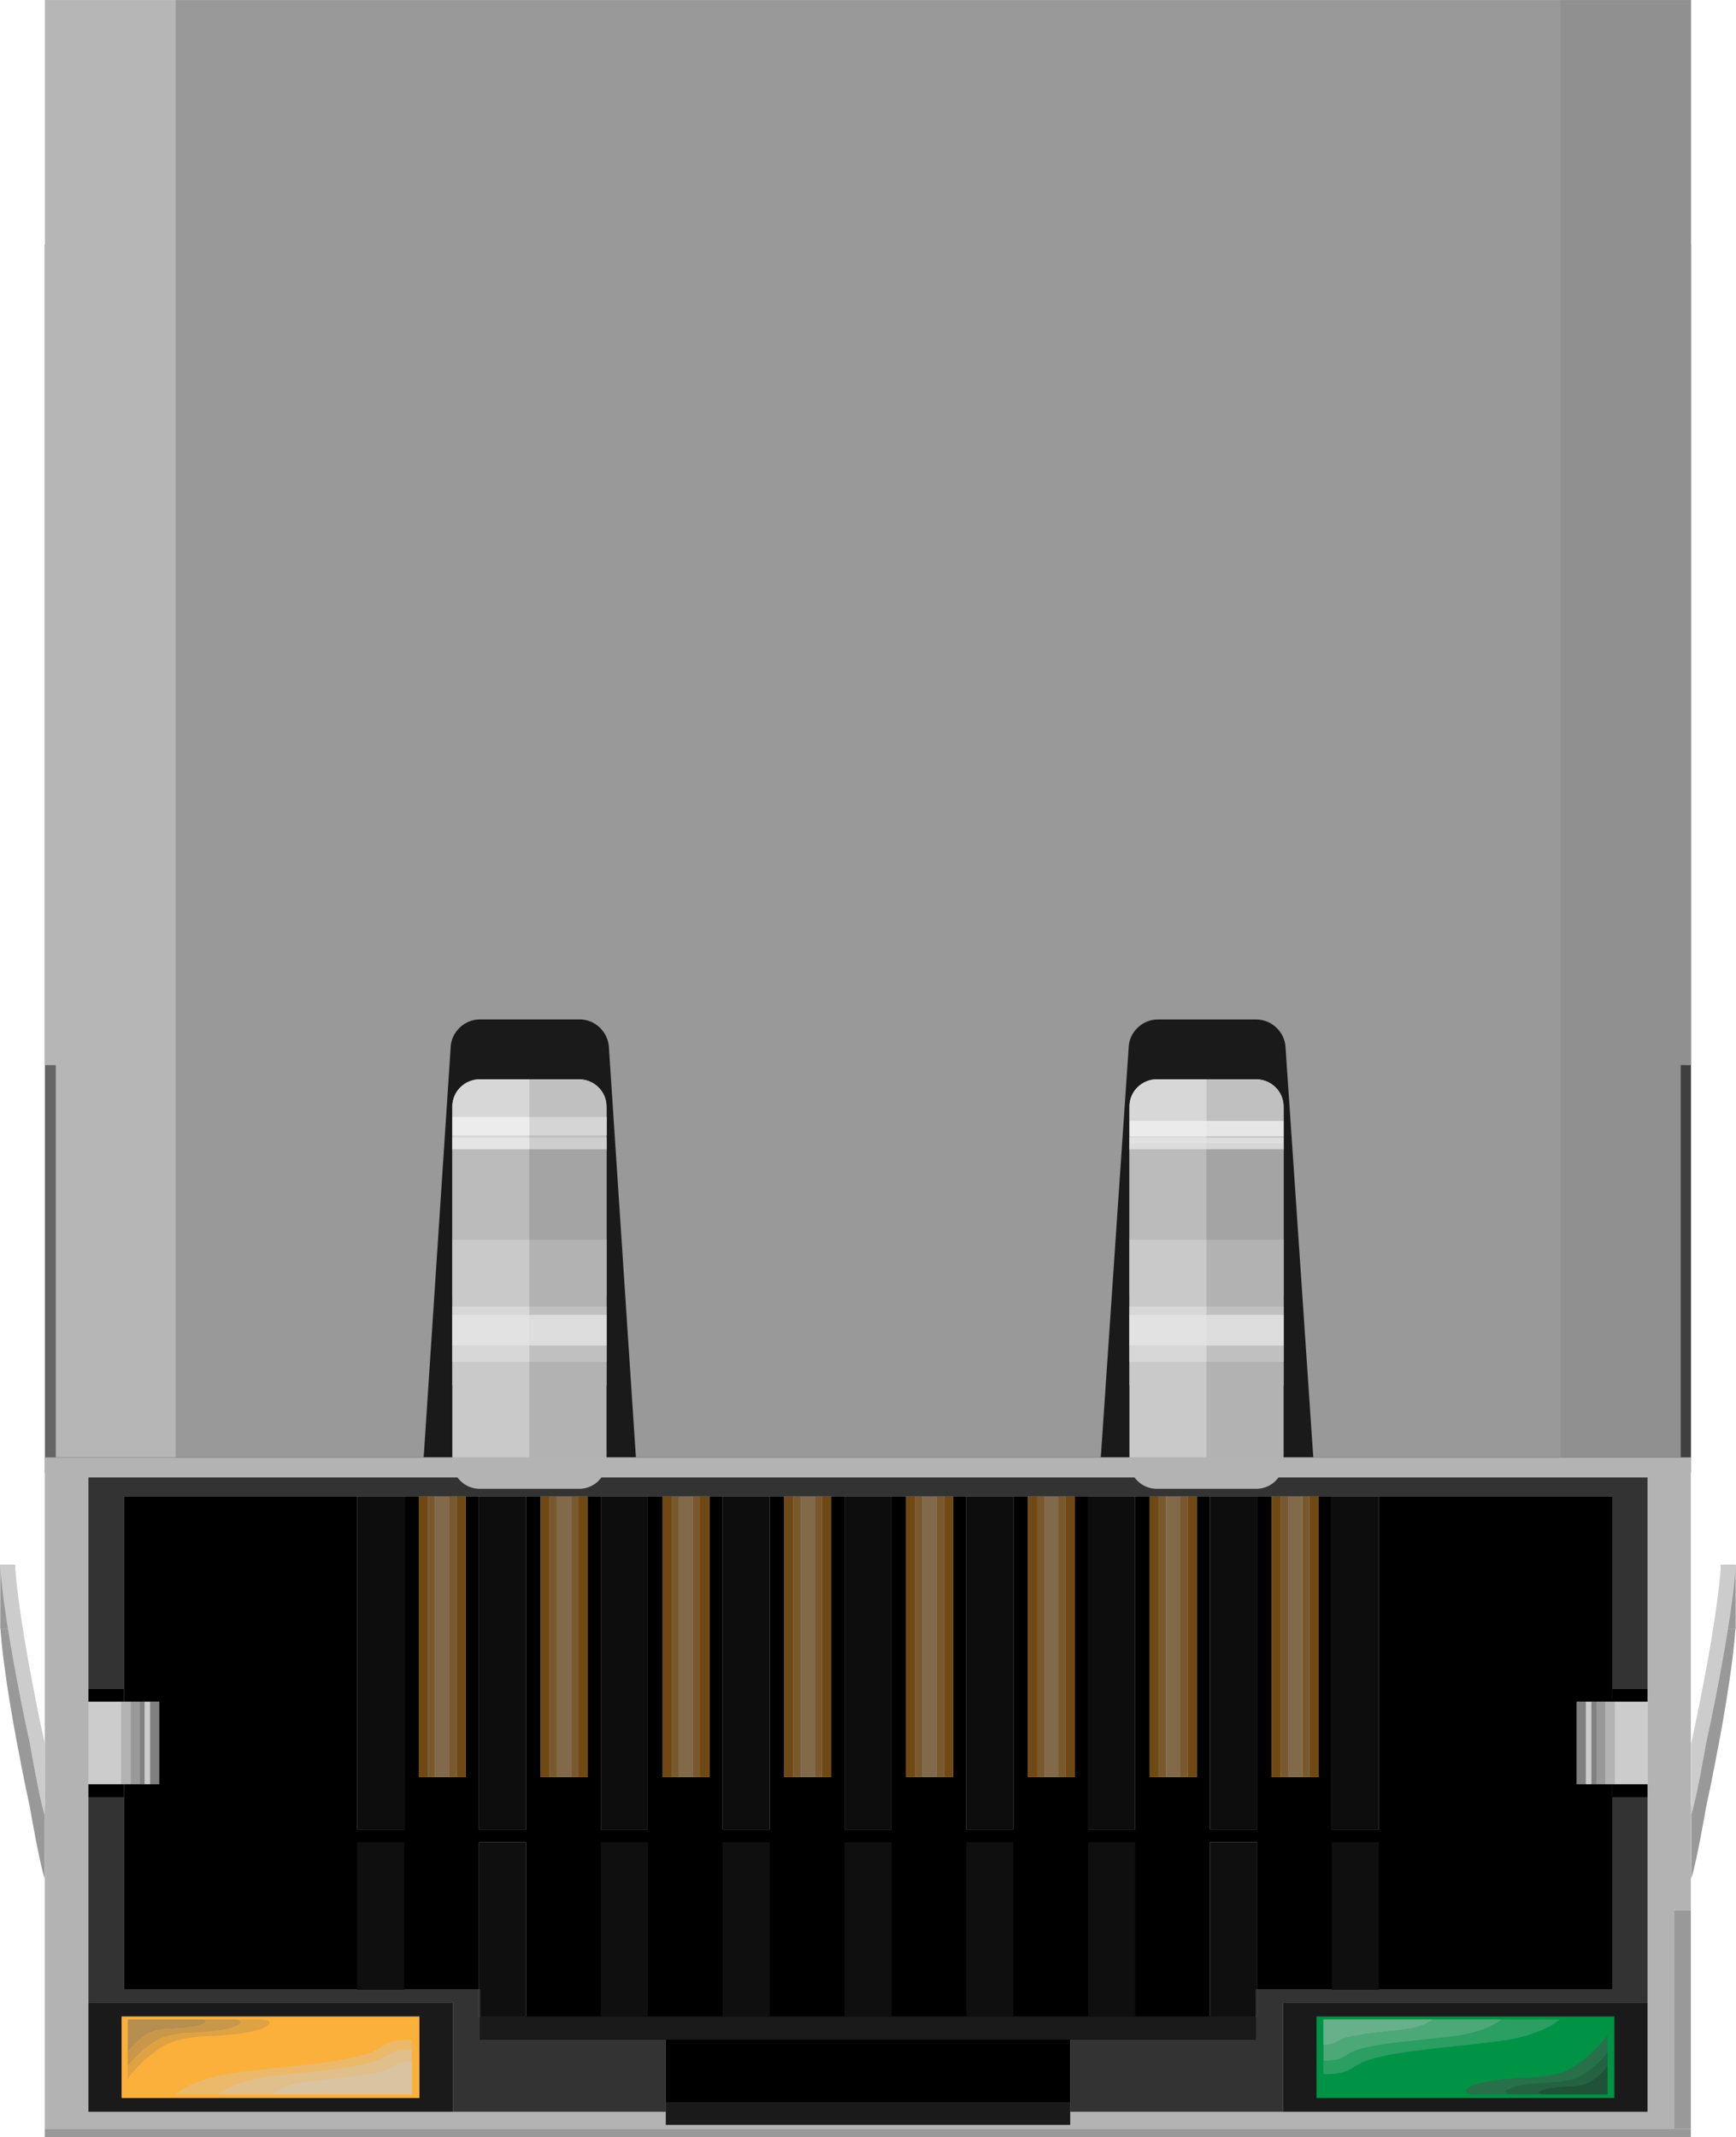 <?xml version="1.0" encoding="utf-8"?>
<!-- Generator: Adobe Illustrator 15.1.0, SVG Export Plug-In . SVG Version: 6.00 Build 0)  -->
<!DOCTYPE svg PUBLIC "-//W3C//DTD SVG 1.1//EN" "http://www.w3.org/Graphics/SVG/1.1/DTD/svg11.dtd">
<svg version="1.1" id="Ebene_1" xmlns:svg="http://www.w3.org/2000/svg"
	 xmlns="http://www.w3.org/2000/svg" xmlns:xlink="http://www.w3.org/1999/xlink" x="0px" y="0px" width="46.169px"
	 height="56.832px" viewBox="0 0 46.169 56.832" enable-background="new 0 0 46.169 56.832" xml:space="preserve">
<g>
	<rect x="1.196" y="6.5" fill="#1A1A1A" width="43.775" height="32.671"/>
	<g>
		<g enable-background="new    ">
			<g>
				<polyline fill="#B3B3B3" points="2.352,56.153 2.352,53.259 12.046,53.259 12.046,56.153 2.352,56.153 				"/>
				<polyline fill="#B3B3B3" points="2.352,53.259 2.352,39.287 43.816,39.287 43.816,44.912 43.816,45.253 43.825,45.253 
					43.825,47.445 43.816,47.445 43.816,47.792 43.816,53.259 34.123,53.259 43.816,53.259 43.816,56.153 34.123,56.153 
					28.462,56.153 28.462,56.503 17.707,56.503 17.707,56.153 12.046,56.153 12.046,53.259 2.352,53.259 				"/>
				<polyline fill="#B3B3B3" points="44.968,38.751 1.191,38.751 1.191,56.837 44.968,56.837 44.968,56.832 1.191,56.832 
					1.191,56.608 44.968,56.608 44.527,56.608 44.527,50.802 44.968,50.802 44.968,38.751 				"/>
				<polyline fill="#1A1A1A" points="3.234,55.788 3.234,53.619 11.154,53.619 11.154,55.788 3.234,55.788 				"/>
				<polyline fill="#1A1A1A" points="12.046,53.259 2.352,53.259 2.352,56.153 12.046,56.153 12.046,53.259 				"/>
				<polyline fill="#1A1A1A" points="35.013,55.788 35.013,53.619 42.933,53.619 42.933,55.788 35.013,55.788 				"/>
				<polyline fill="#1A1A1A" points="43.816,53.259 34.123,53.259 34.123,56.153 43.816,56.153 43.816,53.259 				"/>
				<path fill="#FBB03B" d="M4.666,55.694c0,0,0.449-0.45,1.8-0.606c1.341-0.158,2.376-0.227,3.123-0.425
					c0.727-0.188,0.524-0.423,1.302-0.423c0.021,0,0.043,0,0.066,0v0.258v0.327v0.869H4.666"/>
				<path fill="#FBB03B" d="M6.177,53.696h0.711c0.486,0,0.369,0.278-0.604,0.392c-0.972,0.107-0.81,0.004-1.512,0.152
					c-0.702,0.145-1.377,1.026-1.377,1.026v-1.57h1.926H6.177"/>
				<polyline fill="#FBB03B" points="11.154,53.619 3.234,53.619 3.234,55.788 11.154,55.788 11.154,53.619 				"/>
				<path fill="#009245" d="M38.985,55.6c-0.001-0.091,0.272-0.226,0.88-0.293c0.973-0.112,0.811-0.009,1.513-0.152
					c0.701-0.146,1.377-1.03,1.377-1.03v0.44v0.364v0.766h-3.483C39.085,55.694,38.985,55.654,38.985,55.6"/>
				<path fill="#009245" d="M39.936,53.696h1.549c0,0-0.45,0.454-1.791,0.606c-1.342,0.158-2.376,0.229-3.123,0.424
					c-0.742,0.193-0.53,0.428-1.331,0.428c-0.016,0-0.029,0-0.046,0v-1.458h2.916H39.936"/>
				<polyline fill="#009245" points="42.933,53.619 35.013,53.619 35.013,55.788 42.933,55.788 42.933,53.619 				"/>
				<polyline fill="#333333" points="42.88,47.445 42.88,52.904 33.429,52.904 33.429,53.619 33.403,53.619 33.403,54.24 
					28.462,54.24 28.462,55.902 28.462,56.153 34.123,56.153 34.123,53.259 43.816,53.259 43.816,47.792 42.88,47.792 42.88,47.445 
									"/>
				<polyline fill="#333333" points="43.816,39.287 2.352,39.287 2.352,53.259 12.046,53.259 12.046,56.153 17.707,56.153 
					17.707,54.24 12.766,54.24 12.766,53.619 12.738,53.619 12.738,52.904 3.298,52.904 3.298,47.792 2.352,47.792 2.352,44.912 
					3.298,44.912 3.298,39.794 9.499,39.794 10.75,39.794 11.136,39.794 11.38,39.794 11.568,39.794 11.946,39.794 12.144,39.794 
					12.387,39.794 12.738,39.794 13.989,39.794 14.377,39.794 14.62,39.794 14.809,39.794 15.186,39.794 15.385,39.794 
					15.628,39.794 15.978,39.794 17.229,39.794 17.617,39.794 17.859,39.794 18.058,39.794 18.427,39.794 18.616,39.794 
					18.868,39.794 19.219,39.794 20.469,39.794 20.856,39.794 21.1,39.794 21.298,39.794 21.667,39.794 21.855,39.794 
					22.107,39.794 22.459,39.794 23.71,39.794 24.096,39.794 24.348,39.794 24.538,39.794 24.907,39.794 25.104,39.794 
					25.347,39.794 25.699,39.794 26.95,39.794 27.337,39.794 27.589,39.794 27.778,39.794 28.146,39.794 28.344,39.794 
					28.588,39.794 28.938,39.794 30.19,39.794 30.577,39.794 30.82,39.794 31.017,39.794 31.395,39.794 31.585,39.794 
					31.828,39.794 32.178,39.794 33.429,39.794 33.817,39.794 34.059,39.794 34.258,39.794 34.635,39.794 34.825,39.794 
					35.068,39.794 35.419,39.794 36.67,39.794 42.88,39.794 42.88,45.253 42.88,44.912 43.816,44.912 43.816,39.287 				"/>
				<polyline points="12.766,54.236 12.766,53.619 33.393,53.619 33.393,54.236 12.766,54.236 				"/>
				<polyline points="9.499,52.904 9.499,48.985 10.75,48.985 10.75,52.904 9.499,52.904 				"/>
				<polyline points="15.978,53.619 15.978,48.985 17.229,48.985 17.229,53.619 15.978,53.619 				"/>
				<polyline points="19.219,53.619 19.219,48.985 20.469,48.985 20.469,53.619 19.219,53.619 				"/>
				<polyline points="22.459,53.619 22.459,48.985 23.71,48.985 23.71,53.619 22.459,53.619 				"/>
				<polyline points="25.699,53.619 25.699,48.985 26.95,48.985 26.95,53.619 25.699,53.619 				"/>
				<polyline points="28.938,53.619 28.938,48.985 30.19,48.985 30.19,53.619 28.938,53.619 				"/>
				<polyline points="35.419,52.904 35.419,48.985 36.67,48.985 36.67,52.904 35.419,52.904 				"/>
				<polyline points="42.88,39.794 36.67,39.794 36.67,48.647 35.419,48.647 35.419,39.794 35.068,39.794 35.068,47.257 
					33.817,47.257 33.817,39.794 33.429,39.794 33.429,48.647 32.178,48.647 32.178,39.794 31.828,39.794 31.828,47.257 
					30.577,47.257 30.577,39.794 30.19,39.794 30.19,48.647 28.938,48.647 28.938,39.794 28.588,39.794 28.588,47.257 
					27.337,47.257 27.337,39.794 26.95,39.794 26.95,48.647 25.699,48.647 25.699,39.794 25.347,39.794 25.347,47.257 
					24.096,47.257 24.096,39.794 23.71,39.794 23.71,48.647 22.459,48.647 22.459,39.794 22.107,39.794 22.107,47.257 
					20.856,47.257 20.856,39.794 20.469,39.794 20.469,48.647 19.219,48.647 19.219,39.794 18.868,39.794 18.868,47.257 
					17.617,47.257 17.617,39.794 17.229,39.794 17.229,48.647 15.978,48.647 15.978,39.794 15.628,39.794 15.628,47.257 
					14.377,47.257 14.377,39.794 13.989,39.794 13.989,48.647 12.738,48.647 12.738,39.794 12.387,39.794 12.387,47.257 
					11.136,47.257 11.136,39.794 10.75,39.794 10.75,48.647 9.499,48.647 9.499,39.794 3.298,39.794 3.298,44.912 3.298,45.253 
					3.477,45.253 3.72,45.253 3.847,45.253 3.991,45.253 4.233,45.253 4.233,47.445 3.298,47.445 3.298,47.792 3.298,52.904 
					12.738,52.904 12.738,48.985 13.989,48.985 13.989,53.619 12.766,53.619 12.766,54.24 17.707,54.24 17.707,56.153 
					17.707,55.902 28.462,55.902 28.462,54.24 33.403,54.24 33.403,53.619 32.178,53.619 32.178,48.985 33.429,48.985 
					33.429,52.904 42.88,52.904 42.88,47.445 41.934,47.445 41.934,45.253 42.177,45.253 42.322,45.253 42.457,45.253 
					42.691,45.253 42.88,45.253 42.88,39.794 				"/>
				<polyline fill="#1A1A1A" points="33.393,53.619 12.766,53.619 12.766,54.236 33.393,54.236 33.393,53.619 				"/>
				<polyline fill="#1A1A1A" points="28.462,55.902 17.707,55.902 17.707,56.153 17.707,56.503 28.462,56.503 28.462,56.153 
					28.462,55.902 				"/>
				<polyline points="43.816,47.445 42.88,47.445 42.88,47.792 43.816,47.792 43.816,47.445 				"/>
				<polyline points="43.816,44.912 42.88,44.912 42.88,45.253 42.943,45.253 43.816,45.253 43.816,44.912 				"/>
				<polyline points="3.298,44.912 2.352,44.912 2.352,47.792 3.298,47.792 3.298,47.445 2.352,47.445 2.352,45.253 3.226,45.253 
					3.298,45.253 3.298,44.912 				"/>
				<polyline fill="#CCCCCC" points="43.825,45.253 43.816,45.253 42.943,45.253 42.943,47.445 41.934,47.445 41.934,45.253 
					41.934,47.445 42.88,47.445 43.816,47.445 43.825,47.445 43.825,45.253 				"/>
				<polyline fill="#B3B3B3" points="42.943,45.253 42.88,45.253 42.691,45.253 42.691,47.445 41.934,47.445 41.934,45.253 
					41.934,47.445 42.943,47.445 42.943,45.253 				"/>
				<polyline fill="#999999" points="42.691,45.253 42.457,45.253 42.457,47.445 41.934,47.445 41.934,45.253 41.934,47.445 
					42.691,47.445 42.691,45.253 				"/>
				<polyline fill="#808080" points="42.457,45.253 42.322,45.253 42.322,47.445 42.177,47.445 42.177,45.253 41.934,45.253 
					41.934,47.445 42.457,47.445 42.457,45.253 				"/>
				<polyline fill="#CCCCCC" points="42.322,45.253 42.177,45.253 42.177,47.445 42.322,47.445 42.322,45.253 				"/>
				<polyline fill="#CCCCCC" points="3.226,45.253 2.352,45.253 2.352,47.445 3.298,47.445 4.233,47.445 3.226,47.445 3.226,45.253 
									"/>
				<polyline fill="#B3B3B3" points="3.477,45.253 3.298,45.253 3.226,45.253 3.226,47.445 4.233,47.445 3.477,47.445 3.477,45.253 
									"/>
				<polyline fill="#999999" points="3.72,45.253 3.477,45.253 3.477,47.445 4.233,47.445 3.72,47.445 3.72,45.253 				"/>
				<polyline fill="#808080" points="4.233,45.253 3.991,45.253 3.991,47.445 3.847,47.445 3.847,45.253 3.72,45.253 3.72,47.445 
					4.233,47.445 4.233,45.253 				"/>
				<polyline fill="#CCCCCC" points="3.991,45.253 3.847,45.253 3.847,47.445 3.991,47.445 3.991,45.253 				"/>
				<polyline fill="#0F0F0F" points="36.67,48.985 35.419,48.985 35.419,52.904 36.67,52.904 36.67,48.985 				"/>
				<polyline fill="#252525" points="33.429,52.904 33.403,52.904 33.403,53.619 33.429,53.619 33.429,52.904 				"/>
				<polyline fill="#0F0F0F" points="33.429,48.985 32.178,48.985 32.178,53.619 33.403,53.619 33.403,52.904 33.429,52.904 
					33.429,48.985 				"/>
				<polyline fill="#0F0F0F" points="30.19,48.985 28.938,48.985 28.938,53.619 30.19,53.619 30.19,48.985 				"/>
				<polyline fill="#0F0F0F" points="26.95,48.985 25.699,48.985 25.699,53.619 26.95,53.619 26.95,48.985 				"/>
				<polyline fill="#0F0F0F" points="23.71,48.985 22.459,48.985 22.459,53.619 23.71,53.619 23.71,48.985 				"/>
				<polyline fill="#0F0F0F" points="20.469,48.985 19.219,48.985 19.219,53.619 20.469,53.619 20.469,48.985 				"/>
				<polyline fill="#0F0F0F" points="17.229,48.985 15.978,48.985 15.978,53.619 17.229,53.619 17.229,48.985 				"/>
				<polyline fill="#252525" points="12.766,52.904 12.738,52.904 12.738,53.619 12.766,53.619 12.766,52.904 				"/>
				<polyline fill="#0F0F0F" points="13.989,48.985 12.738,48.985 12.738,52.904 12.766,52.904 12.766,53.619 13.989,53.619 
					13.989,48.985 				"/>
				<polyline fill="#0F0F0F" points="10.75,48.985 9.499,48.985 9.499,52.904 10.75,52.904 10.75,48.985 				"/>
				<polyline fill="#0D0D0D" points="36.67,39.794 35.419,39.794 35.419,48.647 36.67,48.647 36.67,39.794 				"/>
				<polyline fill="#0D0D0D" points="33.429,39.794 32.178,39.794 32.178,48.647 33.429,48.647 33.429,39.794 				"/>
				<polyline fill="#0D0D0D" points="30.19,39.794 28.938,39.794 28.938,48.647 30.19,48.647 30.19,39.794 				"/>
				<polyline fill="#0D0D0D" points="26.95,39.794 25.699,39.794 25.699,48.647 26.95,48.647 26.95,39.794 				"/>
				<polyline fill="#0D0D0D" points="23.71,39.794 22.459,39.794 22.459,48.647 23.71,48.647 23.71,39.794 				"/>
				<polyline fill="#0D0D0D" points="20.469,39.794 19.219,39.794 19.219,48.647 20.469,48.647 20.469,39.794 				"/>
				<polyline fill="#0D0D0D" points="17.229,39.794 15.978,39.794 15.978,48.647 17.229,48.647 17.229,39.794 				"/>
				<polyline fill="#0D0D0D" points="13.989,39.794 12.738,39.794 12.738,48.647 13.989,48.647 13.989,39.794 				"/>
				<polyline fill="#0D0D0D" points="10.75,39.794 9.499,39.794 9.499,48.647 10.75,48.647 10.75,39.794 				"/>
				<polyline fill="#6F4813" points="35.068,39.794 34.825,39.794 34.825,47.257 34.059,47.257 34.059,39.794 33.817,39.794 
					33.817,47.257 35.068,47.257 35.068,39.794 				"/>
				<polyline fill="#6F4813" points="31.828,39.794 31.585,39.794 31.585,47.257 30.82,47.257 30.82,39.794 30.577,39.794 
					30.577,47.257 31.828,47.257 31.828,39.794 				"/>
				<polyline fill="#6F4813" points="28.588,39.794 28.344,39.794 28.344,47.257 27.589,47.257 27.589,39.794 27.337,39.794 
					27.337,47.257 28.588,47.257 28.588,39.794 				"/>
				<polyline fill="#6F4813" points="25.347,39.794 25.104,39.794 25.104,47.257 24.348,47.257 24.348,39.794 24.096,39.794 
					24.096,47.257 25.347,47.257 25.347,39.794 				"/>
				<polyline fill="#6F4813" points="22.107,39.794 21.855,39.794 21.855,47.257 21.1,47.257 21.1,39.794 20.856,39.794 
					20.856,47.257 22.107,47.257 22.107,39.794 				"/>
				<polyline fill="#6F4813" points="18.868,39.794 18.616,39.794 18.616,47.257 17.859,47.257 17.859,39.794 17.617,39.794 
					17.617,47.257 18.868,47.257 18.868,39.794 				"/>
				<polyline fill="#6F4813" points="15.628,39.794 15.385,39.794 15.385,47.257 14.62,47.257 14.62,39.794 14.377,39.794 
					14.377,47.257 15.628,47.257 15.628,39.794 				"/>
				<polyline fill="#6F4813" points="12.387,39.794 12.144,39.794 12.144,47.257 11.38,47.257 11.38,39.794 11.136,39.794 
					11.136,47.257 12.387,47.257 12.387,39.794 				"/>
				<polyline fill="#78592E" points="34.825,39.794 34.635,39.794 34.635,47.257 34.258,47.257 34.258,39.794 34.059,39.794 
					34.059,47.257 34.825,47.257 34.825,39.794 				"/>
				<polyline fill="#78592E" points="31.585,39.794 31.395,39.794 31.395,47.257 31.017,47.257 31.017,39.794 30.82,39.794 
					30.82,47.257 31.585,47.257 31.585,39.794 				"/>
				<polyline fill="#78592E" points="28.344,39.794 28.146,39.794 28.146,47.257 27.778,47.257 27.778,39.794 27.589,39.794 
					27.589,47.257 28.344,47.257 28.344,39.794 				"/>
				<polyline fill="#78592E" points="25.104,39.794 24.907,39.794 24.907,47.257 24.538,47.257 24.538,39.794 24.348,39.794 
					24.348,47.257 25.104,47.257 25.104,39.794 				"/>
				<polyline fill="#78592E" points="21.855,39.794 21.667,39.794 21.667,47.257 21.298,47.257 21.298,39.794 21.1,39.794 
					21.1,47.257 21.855,47.257 21.855,39.794 				"/>
				<polyline fill="#78592E" points="18.616,39.794 18.427,39.794 18.427,47.257 18.058,47.257 18.058,39.794 17.859,39.794 
					17.859,47.257 18.616,47.257 18.616,39.794 				"/>
				<polyline fill="#78592E" points="15.385,39.794 15.186,39.794 15.186,47.257 14.809,47.257 14.809,39.794 14.62,39.794 
					14.62,47.257 15.385,47.257 15.385,39.794 				"/>
				<polyline fill="#78592E" points="12.144,39.794 11.946,39.794 11.946,47.257 11.568,47.257 11.568,39.794 11.38,39.794 
					11.38,47.257 12.144,47.257 12.144,39.794 				"/>
				<polyline fill="#81694A" points="34.635,39.794 34.258,39.794 34.258,47.257 34.635,47.257 34.635,39.794 				"/>
				<polyline fill="#81694A" points="31.395,39.794 31.017,39.794 31.017,47.257 31.395,47.257 31.395,39.794 				"/>
				<polyline fill="#81694A" points="28.146,39.794 27.778,39.794 27.778,47.257 28.146,47.257 28.146,39.794 				"/>
				<polyline fill="#81694A" points="24.907,39.794 24.538,39.794 24.538,47.257 24.907,47.257 24.907,39.794 				"/>
				<polyline fill="#81694A" points="21.667,39.794 21.298,39.794 21.298,47.257 21.667,47.257 21.667,39.794 				"/>
				<polyline fill="#81694A" points="18.427,39.794 18.058,39.794 18.058,47.257 18.427,47.257 18.427,39.794 				"/>
				<polyline fill="#81694A" points="15.186,39.794 14.809,39.794 14.809,47.257 15.186,47.257 15.186,39.794 				"/>
				<polyline fill="#81694A" points="11.946,39.794 11.568,39.794 11.568,47.257 11.946,47.257 11.946,39.794 				"/>
				<polyline fill="#999999" points="44.968,56.608 1.191,56.608 1.191,56.832 44.968,56.832 44.968,56.608 				"/>
				<polyline fill="#999999" points="44.968,50.802 44.527,50.802 44.527,56.608 44.968,56.608 44.968,50.802 				"/>
				<path fill="#DFA243" d="M6.889,53.696H6.177c0.387,0,0.297,0.226-0.478,0.312c-0.773,0.084-0.647,0.004-1.206,0.121
					c-0.566,0.116-1.098,0.818-1.098,0.818v-1.251v1.57c0,0,0.675-0.882,1.377-1.026c0.702-0.148,0.54-0.045,1.512-0.152
					C7.258,53.975,7.375,53.696,6.889,53.696"/>
				<path fill="#C8974A" d="M6.177,53.696H5.322c0.271,0,0.207,0.151-0.333,0.216c-0.53,0.059-0.44,0.004-0.837,0.081
					c-0.386,0.081-0.756,0.572-0.756,0.572v-0.869v1.251c0,0,0.531-0.702,1.098-0.818c0.559-0.117,0.433-0.037,1.206-0.121
					C6.475,53.921,6.564,53.696,6.177,53.696"/>
				<path fill="#B68E4F" d="M5.322,53.696H3.396v0.868c0,0,0.369-0.49,0.756-0.571c0.396-0.077,0.307-0.022,0.837-0.081
					C5.529,53.849,5.593,53.696,5.322,53.696"/>
				<path fill="#ECB96B" d="M10.89,54.24c-0.777,0-0.575,0.235-1.302,0.423c-0.747,0.198-1.782,0.267-3.123,0.425
					c-1.351,0.156-1.8,0.606-1.8,0.606h6.291H5.791c0,0,0.368-0.369,1.476-0.5c1.107-0.126,1.953-0.185,2.565-0.347
					c0.599-0.158,0.431-0.352,1.079-0.352c0.016,0,0.03,0,0.046,0v-0.257C10.934,54.24,10.912,54.24,10.89,54.24"/>
				<path fill="#E1BF8B" d="M10.911,54.498c-0.648,0-0.48,0.191-1.079,0.35c-0.612,0.162-1.458,0.222-2.565,0.348
					c-1.107,0.131-1.476,0.5-1.476,0.5h5.166H7.213c0,0,0.27-0.271,1.062-0.365c0.811-0.094,1.413-0.135,1.863-0.252
					c0.443-0.109,0.311-0.252,0.796-0.252c0.007,0,0.015,0,0.023,0v-0.328C10.941,54.498,10.927,54.498,10.911,54.498"/>
				<path fill="#DAC3A0" d="M10.934,54.825c-0.486,0-0.353,0.142-0.796,0.252c-0.45,0.117-1.053,0.158-1.863,0.252
					c-0.792,0.095-1.062,0.365-1.062,0.365h3.744v-0.869C10.949,54.825,10.941,54.825,10.934,54.825"/>
				<path fill="#27704A" d="M42.754,54.123c0,0-0.676,0.887-1.377,1.031c-0.702,0.145-0.54,0.04-1.513,0.152
					c-0.606,0.066-0.881,0.201-0.88,0.293c0,0.055,0.101,0.095,0.285,0.095h3.483h-2.521c-0.343,0-0.262-0.203,0.44-0.278
					c0.692-0.082,0.585-0.01,1.089-0.113c0.514-0.104,0.99-0.737,0.99-0.737v-0.442"/>
				<path fill="#256242" d="M42.754,54.565c0,0-0.478,0.635-0.99,0.737c-0.504,0.104-0.396,0.031-1.089,0.113
					c-0.702,0.075-0.783,0.278-0.44,0.278h2.521h-1.701c-0.233,0-0.18-0.136,0.297-0.188c0.469-0.055,0.388,0,0.738-0.072
					c0.342-0.071,0.666-0.504,0.666-0.504L42.754,54.565"/>
				<path fill="#1F5237" d="M42.754,54.929c0,0-0.324,0.433-0.666,0.504c-0.352,0.072-0.271,0.019-0.738,0.072
					c-0.477,0.054-0.53,0.188-0.297,0.188h1.701V54.929"/>
				<path fill="#2B9E62" d="M41.485,53.696h-1.549c0,0-0.342,0.342-1.35,0.459c-1.018,0.116-1.791,0.171-2.358,0.313
					c-0.553,0.146-0.395,0.324-0.99,0.324c-0.015,0-0.028,0-0.044,0v-1.097v1.458c0.017,0,0.03,0,0.046,0
					c0.801,0,0.589-0.232,1.331-0.428c0.747-0.193,1.781-0.266,3.123-0.424C41.035,54.151,41.485,53.696,41.485,53.696"/>
				<path fill="#4DA878" d="M39.936,53.696H38.11c0,0-0.207,0.211-0.828,0.278c-0.621,0.072-1.106,0.107-1.448,0.197
					c-0.345,0.088-0.247,0.198-0.616,0.198c-0.008,0-0.016,0-0.022,0v-0.674v1.099c0.016,0,0.029,0,0.044,0
					c0.597,0,0.438-0.18,0.99-0.324c0.567-0.145,1.342-0.198,2.358-0.314C39.594,54.038,39.936,53.696,39.936,53.696"/>
				<path fill="#68B08A" d="M38.11,53.696h-2.916v0.675c0.008,0,0.016,0,0.022,0c0.369,0,0.271-0.109,0.616-0.197
					c0.342-0.09,0.827-0.127,1.448-0.198C37.903,53.907,38.11,53.696,38.11,53.696"/>
			</g>
		</g>
	</g>
	<g>
		<path fill="#B3B3B3" d="M12.031,29.421c0-0.396,0.324-0.72,0.725-0.72h2.648c0.396,0,0.725,0.324,0.725,0.72v9.448
			c0,0.396-0.324,0.72-0.725,0.72h-2.648c-0.396,0-0.725-0.323-0.725-0.72V29.421z"/>
		<path fill="#B3B3B3" d="M30.038,29.421c0-0.396,0.324-0.72,0.725-0.72h2.648c0.396,0,0.725,0.324,0.725,0.72v9.448
			c0,0.396-0.324,0.72-0.725,0.72h-2.648c-0.396,0-0.725-0.323-0.725-0.72V29.421z"/>
		<path fill="#CCCCCC" d="M12.031,29.421c0-0.396,0.324-0.72,0.725-0.72h2.648c0.396,0,0.725,0.324,0.725,0.72v1.168H12.03
			L12.031,29.421L12.031,29.421z"/>
		<path fill="#CCCCCC" d="M30.038,29.421c0-0.396,0.324-0.72,0.725-0.72h2.648c0.396,0,0.725,0.324,0.725,0.72v1.168h-4.098V29.421z
			"/>
		<rect x="12.031" y="30.403" fill="#999999" width="4.099" height="4.063"/>
		<rect x="30.038" y="30.403" fill="#999999" width="4.098" height="4.063"/>
		<rect x="12.031" y="32.964" fill="#B3B3B3" width="4.099" height="3.875"/>
		<rect x="30.038" y="32.964" fill="#B3B3B3" width="4.098" height="3.875"/>
		<rect x="12.031" y="34.745" fill="#CCCCCC" width="4.099" height="1.47"/>
		<rect x="30.038" y="34.745" fill="#CCCCCC" width="4.098" height="1.47"/>
		<rect x="12.031" y="30.248" fill="#E6E6E6" width="4.099" height="0.311"/>
		<rect x="12.034" y="29.7" fill="#F2F2F2" width="4.099" height="0.49"/>
		<path fill="#999999" d="M44.973,28.323V0.721v-0.72h-0.721H1.918H1.196v0.72v27.602h0.288v10.429h0.437h8.627h0.72l0.047-0.718
			l0.336-5.104l0.336-5.104c0.026-0.395,0.372-0.718,0.771-0.718h2.666c0.396,0,0.737,0.323,0.768,0.718l0.336,5.104l0.336,5.104
			l0,0l0.048,0.718h0.725h10.918h0.721l0.049-0.718l0,0l0.346-5.104l0.348-5.104c0.024-0.395,0.373-0.717,0.768-0.717h2.629
			c0.396,0,0.74,0.322,0.771,0.717l0.346,5.104l0.345,5.104l0,0l0.049,0.718h0.713h8.627h0.432v-10.43L44.973,28.323L44.973,28.323z
			"/>
	</g>
	<rect x="1.196" opacity="0.37" fill="#E6E6E6" enable-background="new    " width="3.476" height="38.751"/>
	<rect x="41.503" opacity="0.37" fill="#808080" enable-background="new    " width="3.471" height="38.751"/>
	<path opacity="0.45" fill="#E6E6E6" enable-background="new    " d="M14.078,38.751h-2.047c0,0,0-8.853,0-9.33
		c0-0.479,0.434-0.722,0.725-0.722s1.322,0,1.322,0V38.751z"/>
	<path opacity="0.45" fill="#E6E6E6" enable-background="new    " d="M32.085,38.751h-2.043c0,0,0-8.853,0-9.33
		c0-0.479,0.428-0.722,0.719-0.722s1.324,0,1.324,0V38.751z"/>
	<path opacity="0.45" fill="#B3B3B3" enable-background="new    " d="M32.089,38.751h2.047c0,0,0-8.853,0-9.33
		c0-0.479-0.436-0.722-0.727-0.722s-1.32,0-1.32,0V38.751z"/>
	<path opacity="0.45" fill="#B3B3B3" enable-background="new    " d="M14.078,38.751h2.052c0,0,0-8.853,0-9.33
		c0-0.479-0.434-0.722-0.725-0.722s-1.327,0-1.327,0V38.751z"/>
	<rect x="12.031" y="34.964" opacity="0.76" fill="#E6E6E6" enable-background="new    " width="4.099" height="0.813"/>
	<rect x="30.038" y="34.964" opacity="0.76" fill="#E6E6E6" enable-background="new    " width="4.098" height="0.813"/>
	<rect x="30.038" y="30.248" opacity="0.76" fill="#E6E6E6" enable-background="new    " width="4.098" height="0.311"/>
	<rect x="30.042" y="29.806" opacity="0.76" fill="#F2F2F2" enable-background="new    " width="4.094" height="0.41"/>
	<g>
		<g>
			<rect x="0.011" y="41.612" fill="#999999" width="0.386" height="1.699"/>
			<rect x="0.011" y="41.612" fill="#999999" width="0.386" height="1.699"/>
		</g>
		<path fill="#999999" d="M1.191,48.052c0,0-0.658-2.99-0.783-4.74H0.011c0.125,1.75,0.783,4.74,0.783,4.74s0.254,1.498,0.396,1.904
			C1.191,48.987,1.191,48.052,1.191,48.052z"/>
		<path fill="#CCCCCC" d="M1.191,46.365c0,0-0.669-3.003-0.794-4.753H0c0.125,1.75,0.794,4.753,0.794,4.753s0.254,1.497,0.396,1.903
			C1.191,47.3,1.191,46.365,1.191,46.365z"/>
	</g>
	<g>
		<g>
			<rect x="45.771" y="41.612" fill="#999999" width="0.386" height="1.699"/>
			<rect x="45.771" y="41.612" fill="#999999" width="0.386" height="1.699"/>
		</g>
		<path fill="#999999" d="M44.976,48.052c0,0,0.658-2.99,0.783-4.74h0.396c-0.125,1.75-0.781,4.74-0.781,4.74
			s-0.256,1.498-0.398,1.904C44.976,48.987,44.976,48.052,44.976,48.052z"/>
		<path fill="#CCCCCC" d="M44.976,46.365c0,0,0.67-3.003,0.795-4.753h0.397c-0.125,1.75-0.794,4.753-0.794,4.753
			s-0.256,1.497-0.398,1.903C44.976,47.3,44.976,46.365,44.976,46.365z"/>
	</g>
</g>
</svg>
